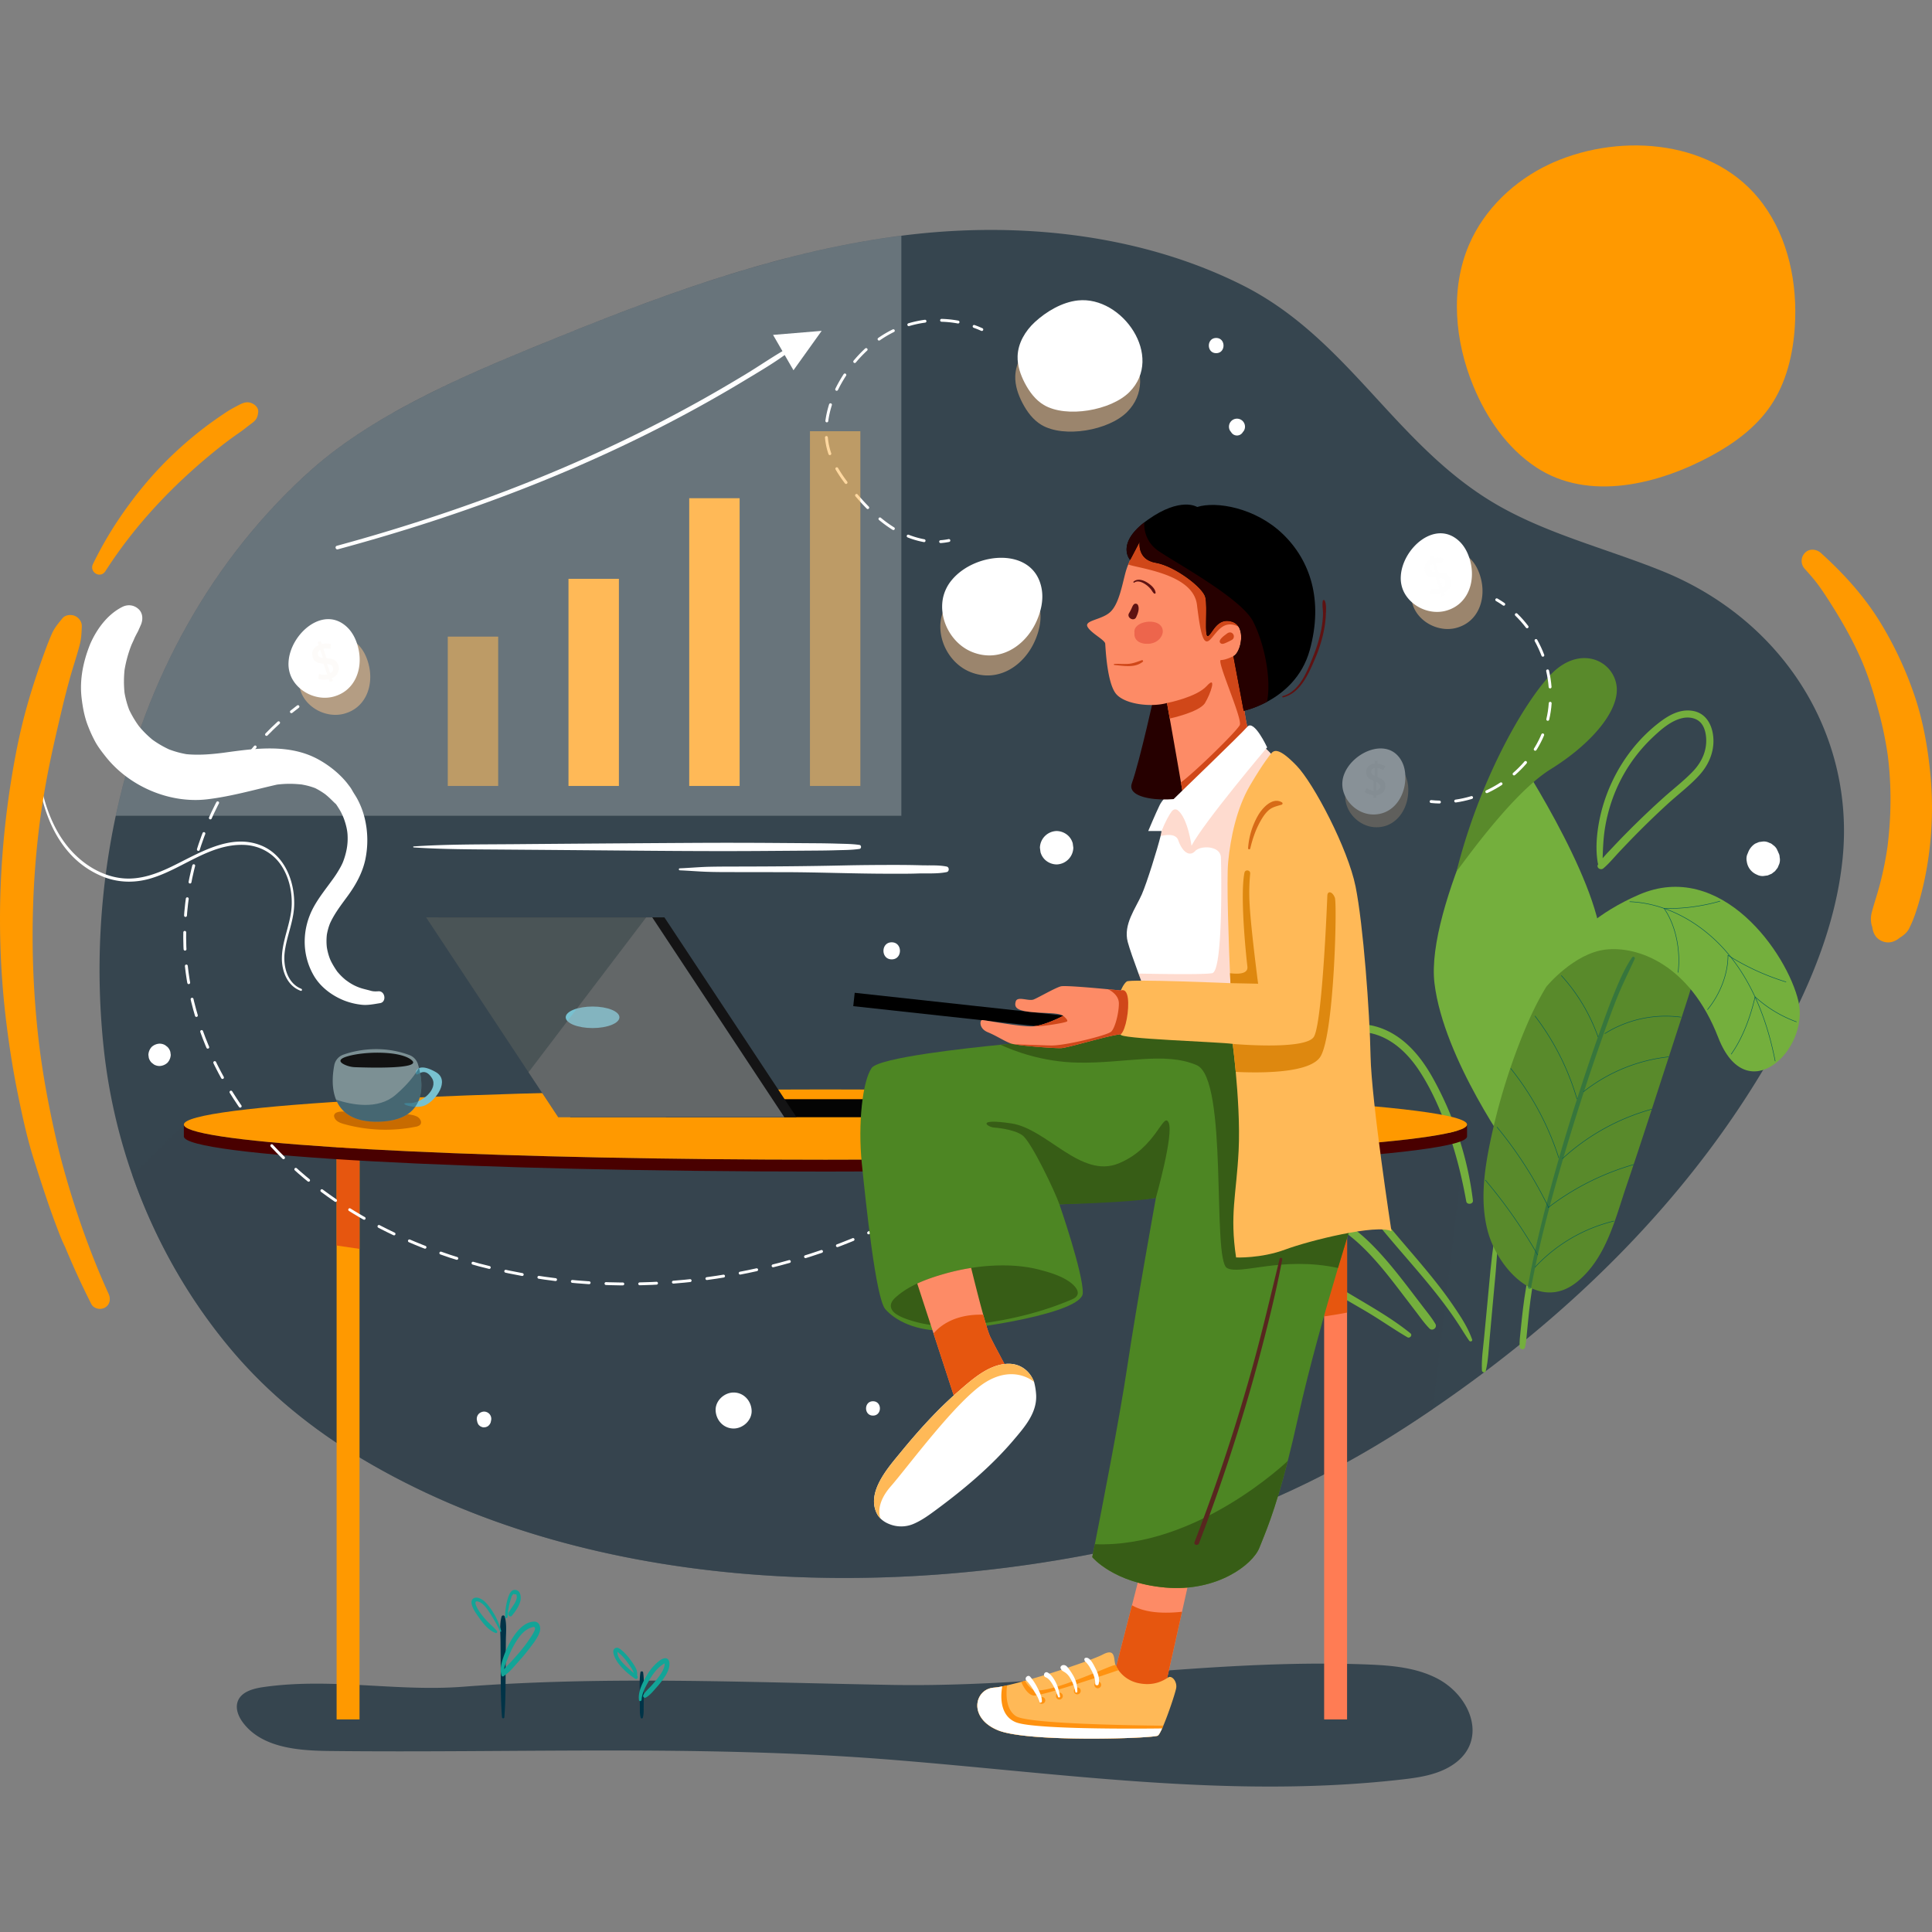 <svg id="SvgjsSvg1589" width="360" height="360" xmlns="http://www.w3.org/2000/svg" version="1.1" xmlns:xlink="http://www.w3.org/1999/xlink" xmlns:svgjs="http://svgjs.com/svgjs"><rect width="100%" height="100%" fill="#808080" stroke="none"/><defs id="SvgjsDefs1590"></defs><g id="SvgjsG1591"><svg xmlns="http://www.w3.org/2000/svg" viewBox="0 0 2825.371 2400" width="360" height="360"><path fill="#36454f" d="M385.292 2254.496c-14.98 2.137-32.492 6.76-37.628 20.993-3.75 10.393.973 22.019 7.583 30.873 27.485 36.82 80.126 41.092 126.07 41.613 269.961 3.057 540.174-8.93 810.19 11.876 252.7 19.471 503.317 58.679 756.99 29.997 24.021-2.716 48.65-6.11 69.8-17.855 60.54-33.631 35.136-103.78-17.422-130.527-30.799-15.673-66.34-18.644-100.871-19.993-231.93-9.06-462.738 33.84-695.26 29.872-209.079-3.57-418.587-13.397-627.404 2.663-97.694 7.514-193.168-13.62-292.048.488ZM2694.737 1041.873c-9.645 98.47-49.515 192.375-98.764 279.908-118.914 211.37-295.21 386.281-500.575 526.116q-18.785 12.817-37.9 25.211c-122.773 79.722-259.848 142.301-405.587 175.167-362.5 81.749-798.03 66.246-1123.246-127.944-71.242-42.538-135.92-94.666-189.835-158.519-63.798-75.542-112.763-162.818-145.235-255.623a830.176 830.176 0 0 1-41.759-184.592 1081.388 1081.388 0 0 1 17.455-341.313c40.522-189.176 133.445-367.882 282.366-502.647 95.545-86.46 233.061-143.75 354.01-192.943 164.23-66.805 334.732-130.09 512.484-152.66q12.445-1.582 24.955-2.898c160.242-16.777 330.129 3.255 473.466 75.038 151.331 75.798 220.052 226.286 359.97 313.719 77.155 48.213 169.162 70.15 254.367 104.576 176.854 71.462 281.503 238.965 263.828 419.404Z" class="svgShape colorffe3c2-0 selectable"></path><path fill="#36454f" d="m2145.426 1431.885-50.028 416.012q-18.785 12.817-37.9 25.211c-122.773 79.722-259.848 142.301-405.587 175.167-362.5 81.749-798.03 66.246-1123.246-127.944-71.242-42.538-135.92-94.666-189.835-158.519-63.798-75.542-112.763-162.818-145.235-255.623l75.276-74.304Z" opacity=".5" class="svgShape colorffc68d-1 selectable"></path><path fill="#ff9900" d="M492.27 1431.885h33.508v869.923H492.27z" class="svgShape colorff7c54-2 selectable"></path><path fill="#74af3d" d="M2241.992 1616.294c-4.774 23.109-9.354 46.301-12.748 69.662-1.408 9.69-2.55 19.418-3.602 29.152-.652 6.03-1.3 12.061-1.868 18.099-.72 7.654-1.93 15.746-1.443 23.419.276 4.336 6.69 5.638 7.862 1.064 1.829-7.136 2.1-14.83 2.895-22.146.67-6.167 1.188-12.353 1.81-18.525.985-9.787 2.083-19.56 3.376-29.312 3.078-23.207 7.521-46.22 11.372-69.303.826-4.951-6.608-7.172-7.654-2.11ZM2185.598 1598.084c-5.185 31.699-7.374 64.077-10.529 96.03-1.568 15.881-3.034 31.771-4.533 47.658-1.547 16.406-4.172 33.168-3.378 49.642.151 3.127 4.882 4.063 5.664.767 3.67-15.464 4.221-31.718 5.658-47.528 1.474-16.212 2.99-32.42 4.392-48.638 2.794-32.308 6.67-64.87 7.39-97.3.058-2.607-4.224-3.322-4.664-.631ZM2211.601 1475.112s-100.327-138.606-113.802-249.796 113.802-344.132 113.802-344.132 125.084 187.957 130.57 286.706-130.57 307.222-130.57 307.222Z" class="svgShape color035958-3 selectable"></path><path fill="#598a2b" d="M2130.221 1061.091c-.932 3.72 77.228-111.547 137.457-148.853s103.23-87.886 95.993-124.589-55.278-56.491-95.993-13.68-104.686 156.431-137.457 287.122ZM2175.535 1587.139c-10.966-41.723-5.31-85.949 3.406-128.2a915.634 915.634 0 0 1 45.772-152.954c15.22-38.315 33.295-76.017 59.466-107.872s61.191-57.688 101.384-66.864c27.75-6.336 60.564-2.906 78.905 18.86 11.52 13.67 15.403 32.495 14.323 50.34s-6.647 35.07-12.169 52.073l-33.33 102.62c-17.997 55.413-35.881 110.883-54.645 166.043-16.715 49.14-29.676 105.517-71.507 140.1-57.11 47.219-117.098-18.949-131.605-74.146Z" class="svgShape color13a497-4 selectable"></path><path fill="#74af3d" d="M2261.523 1230.076s40.04-48.59 86.343-54.077 123.108 20.847 164.802 128.375 133.861 17.555 117.403-52.667-113.014-208.471-233.708-155.805-134.84 134.174-134.84 134.174Z" class="svgShape color56cbb8-5 selectable"></path><path fill="#035958" d="M2239.113 1670.371c11.696-62.76 28.052-124.636 46.037-185.857q27.295-92.916 59.665-184.25c6.299-17.77 12.653-35.53 19.662-53.035 7.843-19.589 17.295-38.306 26.057-57.47a2.207 2.207 0 0 0-3.808-2.226c-10.063 14.623-17.335 31.22-24.176 47.543-6.977 16.65-13.209 33.597-19.295 50.589q-15.66 43.72-30.13 87.854c-20.844 63.488-39.945 127.574-56.23 192.391-8.575 34.135-16.352 68.489-22.623 103.127-.571 3.155 4.248 4.516 4.84 1.335Z" opacity=".39" class="svgShape color035958-6 selectable"></path><path fill="none" stroke="#035958" stroke-miterlimit="10" stroke-width=".724" d="M2244.59 1640.723a232.454 232.454 0 0 1 115.752-67.753M2263.76 1553.546a374.904 374.904 0 0 1 125.431-63.188M2284.83 1481.831a319.386 319.386 0 0 1 131.102-72.552M2315.585 1384.013a243.627 243.627 0 0 1 124.865-51.195M2346.792 1298.915a167.991 167.991 0 0 1 111.499-24.11M2283.22 1213.842a263.527 263.527 0 0 1 53.81 89.948M2244.69 1273a371.164 371.164 0 0 1 61.529 121.596M2209.167 1349.7a406.263 406.263 0 0 1 70.417 131.046" class="svgStroke colorStroke035958-7 selectable"></path><path fill="none" stroke="#035958" stroke-miterlimit="10" stroke-width=".724" d="M2189.095 1435.4a588.869 588.869 0 0 1 75.681 117.95M2172.118 1512.964a728.921 728.921 0 0 1 76.753 109.78M2383.139 1105.97c56.831 2.186 109.904 34.225 145.844 78.304s56.2 99.175 67.102 154.994" class="svgStroke colorStroke035958-8 selectable"></path><path fill="none" stroke="#035958" stroke-miterlimit="10" stroke-width=".724" d="M2531.635 1329.062c16.982-23.587 28.591-55.656 35.026-83.999a182.486 182.486 0 0 0 60.648 36.64M2496.989 1263.893c17.936-21.725 30.025-51.383 30.075-79.555a350.792 350.792 0 0 0 84.999 39.016M2454.01 1209.59c3.924-31.025-2.646-68.167-20.482-93.853 26.87.916 56.183-3.124 82.006-10.608" class="svgStroke colorStroke035958-9 selectable"></path><path fill="#74af3d" d="M2152.852 1746.189c-4.71-13.42-11.932-25.866-19.72-37.742-7.987-12.181-16.276-24.138-25.12-35.717-17.703-23.18-36.744-45.232-55.7-67.383-36.573-42.74-72-87.169-96.844-137.96-12.308-25.164-21.679-51.816-26.69-79.413-4.735-26.082-5.298-56.565 16.067-75.736 18.7-16.78 45.863-19.294 68.954-11.428 26.669 9.084 47.25 30.105 62.319 53.227 18.227 27.968 31.695 59.54 42.706 90.955 11.303 32.25 19.4 65.643 25.455 99.256.977 5.425 10.398 4.246 9.728-1.316-7.5-62.273-28.041-124.345-58.618-179.14-14.242-25.522-32.688-49.583-58.233-64.61-23.065-13.567-51.358-18.77-76.854-9.026-11.958 4.571-22.825 11.868-30.756 22.003-8.624 11.02-12.861 24.338-14.238 38.14-2.86 28.655 5.36 59.15 14.951 85.907 19.91 55.54 54.315 104.371 91.56 149.579 38.882 47.193 81.473 91.292 114.334 143.134 4.082 6.44 8.034 12.837 12.42 19.073 1.42 2.018 5.22.876 4.279-1.803ZM2062.695 1737.212c-27.251-22.114-58.56-39.573-88.589-57.57-27.264-16.342-55.023-35.068-68.696-64.92-6.273-13.698-9.08-29.606-5.387-44.397.898-3.599 1.491-6.013 5.62-5.926a62.817 62.817 0 0 1 12.206 1.909 115.114 115.114 0 0 1 21.843 7.27c30.01 13.47 54.297 37.003 75.615 61.52 12.952 14.896 24.899 30.596 36.874 46.275q9.139 11.965 18.275 23.93c6.44 8.432 12.557 17.23 19.985 24.825 4.391 4.49 11.869-1.265 8.683-6.7-5.105-8.71-11.594-16.514-17.713-24.527l-18.276-23.93c-11.509-15.052-23.159-30.027-35.548-44.368-22.99-26.614-49.507-52.524-82.116-66.911a129.895 129.895 0 0 0-23.033-7.88c-7.22-1.676-17.164-4.447-24.272-1.27-7.293 3.26-8.906 11.958-9.921 19.077a75.096 75.096 0 0 0 .592 24.006c6.125 34.087 31.951 59.369 59.617 77.82 17.294 11.535 35.663 21.395 53.456 32.122 18.992 11.45 37.202 24.23 56.345 35.399 3.475 2.027 7.756-3.063 4.44-5.754Z" class="svgShape color13a497-10 selectable"></path><path fill="#035958" d="M1958.723 1537.2c-15.21-26.154-39.186-47.773-67.562-58.799-5.694-2.212-12.664-3.516-17.94.429-4.47 3.342-5.795 9.319-4.662 14.59 1.48 6.88 7.042 11.638 12.806 15.127 7.659 4.636 15.818 8.587 23.798 12.635q14.14 7.172 28.545 13.804c9.197 4.233 19.262 10.054 29.197 12.164a3.17 3.17 0 0 0 2.431-5.765c-8.374-5.408-18.909-8.501-28.008-12.592q-13.155-5.915-26.101-12.282c-8.428-4.144-16.925-8.276-25.101-12.9-5.467-3.091-16.869-11.959-9.638-19.192 5.615-5.616 18.264 2.254 23.67 5.07a143.623 143.623 0 0 1 20.172 12.734 159.446 159.446 0 0 1 35.347 36.758c1.27 1.848 4.203.209 3.046-1.78Z" class="svgShape color035958-11 selectable"></path><path fill="#e6560f" d="M492.27 1431.885h33.508v181.814q-17.355-2.53-33.508-4.923Z" class="svgShape colore6560f-12 selectable"></path><path fill="#490000" d="M2145.426 1431.885v17.354c0 28.374-420.082 51.385-938.277 51.385s-938.278-23.01-938.278-51.385v-17.354c0 2.961 4.556 5.858 13.32 8.682 75.286 24.24 460.751 42.694 924.958 42.694s849.671-18.455 924.957-42.694c8.764-2.824 13.32-5.72 13.32-8.682Z" class="svgShape color490000-13 selectable"></path><path fill="none" stroke="#fff" stroke-linecap="round" stroke-miterlimit="10" stroke-width="4.202" d="M2092.865 959.498q6.074.639 12.159.752" class="svgStroke colorStrokeffffff-14 selectable"></path><path fill="none" stroke="#fff" stroke-dasharray="23.849 23.849" stroke-linecap="round" stroke-miterlimit="10" stroke-width="4.202" d="M2128.804 958.777c58.872-8.373 112.946-51.016 131.47-107.965 19.762-60.761-2.781-132.16-51.692-172.617" class="svgStroke colorStrokeffffff-15 selectable"></path><path fill="none" stroke="#fff" stroke-linecap="round" stroke-miterlimit="10" stroke-width="4.202" d="M2199.109 670.984q-4.986-3.482-10.276-6.545M1387.643 577.765a88.318 88.318 0 0 1-12.066 1.643" class="svgStroke colorStrokeffffff-16 selectable"></path><path fill="none" stroke="#fff" stroke-dasharray="24.279 24.279" stroke-linecap="round" stroke-miterlimit="10" stroke-width="4.202" d="M1351.396 578.003a127.464 127.464 0 0 1-42.012-15.896c-23.45-13.823-42.745-33.677-60.292-54.485-16.555-19.631-32.207-41.106-38.196-66.077-8.047-33.553 2.59-69.235 20.244-98.88 19.462-32.682 48.111-60.558 83.176-75.302a153.592 153.592 0 0 1 98.654-6.366" class="svgStroke colorStrokeffffff-17 selectable"></path><path fill="none" stroke="#fff" stroke-linecap="round" stroke-miterlimit="10" stroke-width="4.202" d="M1424.548 264.628q5.732 2.059 11.285 4.593M435.751 820.673q-4.867 3.67-9.612 7.49" class="svgStroke colorStrokeffffff-18 selectable"></path><path fill="none" stroke="#fff" stroke-dasharray="24.654 24.654" stroke-linecap="round" stroke-miterlimit="10" stroke-width="4.202" d="M407.43 844.217c-99.314 90.764-151.84 231.428-133.82 365.053 15.764 116.898 82.065 224.013 172.458 299.794 90.393 75.781 203.46 121.621 319.551 142.51 165.23 29.73 339.031 9.742 493.324-56.352" class="svgStroke colorStrokeffffff-19 selectable"></path><path fill="none" stroke="#fff" stroke-linecap="round" stroke-miterlimit="10" stroke-width="4.202" d="M1270.242 1590.284q5.565-2.481 11.095-5.043" class="svgStroke colorStrokeffffff-20 selectable"></path><path fill="#ff9900" d="M2145.426 1431.885c0 2.961-4.556 5.858-13.32 8.682-75.286 24.24-460.75 42.694-924.957 42.694s-849.672-18.455-924.957-42.694c-8.765-2.824-13.32-5.72-13.32-8.682 0-28.383 420.081-51.385 938.277-51.385s938.277 23.002 938.277 51.385Z" class="svgShape colore6560f-21 selectable"></path><path fill="#040404" d="M973.867 1394.783h418.886v26.359H973.867z" class="svgShape color3d9ba8-22 selectable"></path><path fill="#141415" d="M1164.817 1421.142H834.178l-193.17-292.246h330.639l193.17 292.246z" class="svgShape color78c1d0-23 selectable"></path><path fill="#4a5456" d="M1146.983 1421.141H816.342l-43.443-65.73-149.728-226.514h330.641l193.171 292.244z" class="svgShape color003347-24 selectable"></path><ellipse cx="866.574" cy="1275.019" fill="#78c1d0" rx="39.277" ry="15.75" class="svgShape color78c1d0-25 selectable"></ellipse><path fill="#9e9696" d="M1146.983 1421.14H816.342l-43.443-65.73c43.658-57.357 124.508-163.845 172.083-226.514h8.83Z" opacity=".29" class="svgShape color78c1d0-26 selectable"></path><path fill="#fff" d="M1318.151 132.033v848.251H169.291c40.522-189.176 133.445-367.882 282.366-502.647 95.545-86.46 233.061-143.75 354.01-192.943 164.23-66.805 334.732-130.09 512.484-152.66Z" opacity=".25" class="svgShape colorffffff-27 selectable"></path><path fill="#ff9900" d="M2266.093 27.333c-51.384 24.046-95.203 65.519-117.637 117.575-28.095 65.19-20.862 141.616 6.255 207.219 19.36 46.835 49.378 90.521 91.635 118.497 77.084 51.032 179.895 24.507 255.64-16.422 33.629-18.17 65.464-41.412 87.049-72.958 23.14-33.818 33.081-75.19 35.722-116.083 4.078-63.147-9.274-129.054-46.857-179.963-68.702-93.065-205.518-104.296-305.65-60.647q-3.096 1.35-6.157 2.782Z" class="svgShape colorffe3c2-28 selectable"></path><path fill="#490000" d="M504.33 1412.879c-5.369-.171-12.479-.102-15.103 3.858a5.12 5.12 0 0 0-.349 4.256c1.8 6.026 8.564 8.565 14.012 10.087a226.07 226.07 0 0 0 104.858 4.034 14.263 14.263 0 0 0 5.607-2.012c5.19-3.72 1.076-10.282-3.11-12.676a27.061 27.061 0 0 0-8.402-2.718c-30.36-5.863-63-4.335-93.8-4.712-1.048-.013-2.322-.073-3.713-.117Z" opacity=".3" class="svgShape color490000-29 selectable"></path><path fill="#7c9094" d="M554.037 1427.695c-37.68.999-55.157-13.955-62.579-32.208-7.12-17.49-5.022-37.992-2.623-50.36a20.515 20.515 0 0 1 13.343-15.517c17.453-6.096 54.508-14.83 96.31.55a20.71 20.71 0 0 1 12.68 13.305c.5 1.612 1.013 3.398 1.512 5.322 6.772 25.949 11.144 77.046-58.643 78.908Z" class="svgShape color78c1d0-30 selectable"></path><path fill="#121212" d="M519.634 1347.992a40.147 40.147 0 0 1-15.656-3.687c-6.527-3.078-11.302-7.796 4.735-12.378 27.01-7.717 79.873-7.717 94.15 6.56 12.196 12.196-61.492 10.313-83.23 9.505Z" class="svgShape color490000-31 selectable"></path><path fill="#78c1d0" d="M610.96 1358.349c1.405 0 10.895-10.192 20.735 5.623s-15.112 37.606-34.09 36.551 8.785 10.193 24.25 3.164 36.902-36.338 15.464-48.57-28.468-4.99-29.171 0 2.811 3.232 2.811 3.232Z" class="svgShape color78c1d0-32 selectable"></path><path fill="#003347" d="M554.037 1427.695c-37.68.999-55.157-13.955-62.579-32.208 22.301 7.446 61.055 15.38 87.029-6.971 18.777-16.166 28.821-29.909 34.193-39.729 6.772 25.949 11.144 77.046-58.643 78.908Z" opacity=".44" class="svgShape color003347-33 selectable"></path><path fill="#ffb957" d="M654.823 718.323h73.725v218.381h-73.725z" opacity=".56" class="svgShape colorffb957-34 selectable"></path><path fill="#ffb957" d="M831.372 633.79h73.725v302.914h-73.725zM1007.921 515.906h73.725v420.798h-73.725z" class="svgShape colorffb957-35 selectable"></path><path fill="#ffb957" d="M1184.47 417.941h73.725v518.764h-73.725z" opacity=".56" class="svgShape colorffb957-36 selectable"></path><path fill="#fff" d="m1160.387 328.783-29.863-51.724 71.085-5.889-41.222 57.613z" class="svgShape colorffffff-37 selectable"></path><path fill="#fff" d="M494.063 590.648c91.733-24.808 182.328-53.943 270.87-88.495 87.106-33.993 172.186-73.19 254.141-118.235q35.09-19.287 69.402-39.977c22.503-13.654 45.939-27.063 66.763-43.19 2.502-1.937-.689-5.715-3.294-4.268-20.815 11.56-40.495 25.398-60.888 37.725-20.073 12.134-40.279 24.038-60.725 35.535q-61.015 34.309-124.268 64.404C821.315 474.61 733.915 509.42 644.896 539.3q-75.433 25.318-152.257 46.183c-3.322.909-1.914 6.07 1.424 5.166ZM604.995 1026.611c42.518 2.829 85.23 2.791 127.85 3.114q63.426.48 126.851 1.004c84.89.706 169.81 1.662 254.702 1.058l71.915-.512c11.658-.083 23.307-.141 34.96-.508 11.929-.375 23.943-.223 35.754-2.018 2.859-.434 2.86-5.339 0-5.773-10.193-1.549-20.465-1.538-30.76-1.861q-15.987-.503-31.963-.608l-63.925-.455q-63.424-.451-126.851-.027-127.353.77-254.702 1.855c-47.932.362-96.01.052-143.831 3.234a.749.749 0 0 0 0 1.497ZM994.164 1060.078c12.648.513 25.252 1.6 37.92 2.094 12.95.506 25.957.493 38.916.51l75.839.1c50.898.068 101.77 2.26 152.674 2.26 13.97 0 27.948.187 41.91-.308 14.087-.499 29.197.765 43.021-2.087 3.982-.821 3.985-7.23 0-8.053-11.954-2.466-24.859-1.503-37.033-1.874-12.983-.397-25.928-.52-38.917-.52-25.279 0-50.566.193-75.838.755-50.903 1.134-101.761 1.526-152.675 1.593-13.966.018-27.946.032-41.91.32-14.682.302-29.261 1.702-43.907 2.295a1.458 1.458 0 0 0 0 2.915ZM553.498 1236.974c-3.862.23-7.387.359-11.092-.707-4.401-1.267-8.88-2.212-13.267-3.53a69.3 69.3 0 0 1-21.132-10.55q-1.14-.797-2.263-1.62c-.22-.161-.355-.255-.447-.316-.14-.122-.296-.257-.484-.418-1.394-1.198-2.793-2.386-4.129-3.65a86.35 86.35 0 0 1-4.823-4.96c-.62-.688-1.216-1.395-1.827-2.092a40.729 40.729 0 0 0-.63-.705 53.35 53.35 0 0 0-.368-.522 124.857 124.857 0 0 1-6.85-10.895q-1.415-2.492-2.648-5.083c.035.073-.698-1.634-1.015-2.33-.312-.856-.81-2.195-.899-2.45a85.474 85.474 0 0 1-3.294-12.475c-.083-.448-.262-1.582-.34-2.006-.055-.513-.119-1.026-.166-1.539q-.328-3.571-.35-7.163-.02-3.227.21-6.448c.075-1.083.183-2.162.296-3.24l.057-.312a85.715 85.715 0 0 1 3.65-13.873c.304-.837.63-1.664.953-2.493l.178-.381c.921-1.967 1.867-3.916 2.887-5.835 2.156-4.059 4.551-7.986 7.077-11.825 5.106-7.761 10.749-15.148 16.208-22.66 11.34-15.604 20.851-32.795 25.082-51.773a137.78 137.78 0 0 0-.846-61.71 118.517 118.517 0 0 0-10.727-27.816c-1.943-3.637-4.285-7.006-6.365-10.547-1.033-1.759-1.995-3.554-3.116-5.263-.961-1.466-2.054-2.814-3.112-4.208-.842-1.115-2.199-2.902-2.725-3.55-11.161-13.746-26.039-25.568-41.536-34.09-42.614-23.431-92.76-16.127-138.88-9.786-17.83 2.283-36.15 3.806-54.082 2.073a137.018 137.018 0 0 1-25.487-7.012 146.613 146.613 0 0 1-24.268-14.194 146.68 146.68 0 0 1-19.645-19.597 147.982 147.982 0 0 1-14.443-24.25 134.08 134.08 0 0 1-6.755-24.921 163.288 163.288 0 0 1 .078-33.366 185.629 185.629 0 0 1 9.21-34.208c.142-.38.612-1.547.982-2.474.23-.519.43-.968.526-1.17 1.346-2.857 6.605-14.377 2.242-5.039.582-1.246 1.107-2.519 1.69-3.766 1.348-2.887 2.865-5.673 4.347-8.492a14.52 14.52 0 0 0 1.224-2.418l1.126-2.662c.844-1.476 1.421-3.217 2.148-4.753 3.65-7.704 3.7-17.645-3.08-23.868-6.74-6.188-15.75-7.19-23.868-3.08-21.475 10.874-36.96 31.952-46.596 53.668-10.328 25.526-16.079 52.495-12.682 80.197 1.776 14.483 4.408 28.411 9.98 41.951a189.225 189.225 0 0 0 10.631 22.641c4.176 7.254 9.281 13.813 14.468 20.373 34.478 43.61 93.425 69.023 148.832 62.397 34.588-4.136 67.762-13.733 101.621-21.43a149.45 149.45 0 0 1 23.448-1.117c3.87.147 7.757.432 11.612.803-.075-.007.347.024.901.071l.503.095c2.25.417 4.495.832 6.724 1.358q4.953 1.17 9.773 2.83 1.274.438 2.536.908c.263.099.814.354 1.246.555.176.096.332.18.43.23q1.521.793 3.017 1.631 4.76 2.678 9.24 5.821c.572.402 1.128.815 1.688 1.228l.21.176c1.578 1.33 3.158 2.651 4.684 4.044 2.528 2.308 4.936 4.74 7.381 7.133a37.22 37.22 0 0 0 2.827 2.58 59.092 59.092 0 0 1 3.287 4.912 81.124 81.124 0 0 1 9.207 18.715c2.754 8.131 4.462 15.9 4.654 22.794a84.793 84.793 0 0 1-2.08 23.104 105.713 105.713 0 0 1-3.176 11.204q-.506 1.472-1.055 2.927c-.062.165-.46 1.165-.69 1.756-.258.572-.702 1.58-.777 1.741q-.82 1.758-1.705 3.485a162.174 162.174 0 0 1-12.907 20.366c-9.227 12.825-19.285 25.292-26.959 39.146-17.332 31.291-18.303 69.31-.193 100.604 9.733 16.82 26.274 29.223 44.04 36.433a99.254 99.254 0 0 0 25.838 6.363c8.893 1.052 18.364-.905 27.175-2.342 9.788-1.597 7.536-17.921-2.345-17.333Z" class="svgShape colorffffff-38 selectable"></path><path fill="#fff" d="M130.869 731.502c.402-.96.82-1.92 1.245-2.878q.824-2.035 1.682-4.06l-2.927 6.938ZM52.732 905.847c5.448 45.806 17.229 93.609 48.716 128.884a130.787 130.787 0 0 0 52.007 35.722c20.97 7.665 43.243 8.066 64.697 2.12 47.16-13.069 87.186-51.33 138.307-49.69 22.17.711 42.226 11.247 54.624 29.716 11.073 16.496 15.85 36.749 15.56 56.461-.398 26.996-13.85 51.71-14.418 78.618-.412 19.525 7.88 41.532 27.53 48.6 1.883.677 2.616-2.244.816-2.963-20.364-8.131-26.529-32.659-24.347-52.482 2.557-23.232 12.93-44.814 13.928-68.336 1.51-35.516-13.7-75.12-48.818-88.979-45.526-17.966-91.633 12.533-131.192 31.498-21.45 10.283-44.513 18.65-68.677 16.903-22.4-1.619-43.717-11.432-61.125-25.348-42.627-34.075-58.877-88.611-65.481-140.724-.17-1.336-2.29-1.363-2.127 0Z" class="svgShape colorffffff-39 selectable"></path><path fill="#74af3d" d="M2343.52 1048.418c.57-17.075.908-33.99 3.73-50.89a241.395 241.395 0 0 1 12.963-47.517 230.64 230.64 0 0 1 55.923-83.65c12.354-11.72 27.066-25 44.113-28.861 7.534-1.707 16.186-1.006 22.786 3.267 7.915 5.125 10.983 14.893 11.88 23.832 1.94 19.354-5.877 36.836-19.045 50.655-13.195 13.847-28.688 25.62-42.904 38.392q-25.408 22.828-49.557 47.008c-7.933 7.945-15.784 15.977-23.453 24.177-7.93 8.478-16.455 16.773-22.871 26.472-3.247 4.908 3.67 9.283 7.671 5.92 8.553-7.187 15.698-16.1 23.368-24.224 7.708-8.166 15.455-16.294 23.33-24.3q22.967-23.344 47.122-45.477c15.352-14.065 32.497-26.84 46.517-42.262 13.454-14.8 21.743-33.514 20.572-53.794-1.078-18.674-10.104-36.818-30.06-40.237-19.388-3.322-36.408 6.967-51.056 18.493-28.596 22.502-51.55 52.152-66.973 85.06a244.293 244.293 0 0 0-18.988 58.293c-3.725 19.745-5.403 40.681-1.955 60.575.697 4.024 6.76 2.867 6.886-.932Z" class="svgShape color035958-40 selectable"></path><path fill="#ffc68d" d="M1573.058 255.86c-23.087 2.409-46.244 16.152-63.071 31.655-14.053 12.947-24.606 30.694-25.241 49.79-.456 13.706 4.16 27.144 10.491 39.308 6.625 12.728 15.52 24.75 27.845 32.099 32.92 19.626 98.437 8.05 125.222-18.907 51.321-51.651-10.28-140.722-75.246-133.945Z" opacity=".5" class="svgShape colorffc68d-41 selectable"></path><path fill="#fff" d="M1576.46 226.66c-23.086 2.409-46.244 16.152-63.071 31.655-14.052 12.947-24.606 30.694-25.24 49.79-.457 13.706 4.16 27.144 10.49 39.308 6.625 12.728 15.52 24.75 27.846 32.099 32.919 19.626 98.436 8.05 125.222-18.907 51.32-51.651-10.281-140.722-75.247-133.945Z" class="svgShape colorffffff-42 selectable"></path><path fill="#ffffff" d="M1609.492 294.938a58.519 58.519 0 0 0-7.473-6.918 30.383 30.383 0 0 0-8.372-4.723q-5.745-2.051-9.945-.675a8.89 8.89 0 0 0-5.796 5.835 8.282 8.282 0 0 0 .3 6.394 21.597 21.597 0 0 0 4.41 6.243q2.99 3.049 6.456 6.077a62.179 62.179 0 0 1 5.825 5.496 31.974 31.974 0 0 1 4.7 6.468 18.627 18.627 0 0 1 2.186 7.964 25.2 25.2 0 0 1-1.677 9.884 22.06 22.06 0 0 1-6.988 10.02 23.198 23.198 0 0 1-11.714 4.8 31.744 31.744 0 0 1-15-1.938 45.044 45.044 0 0 1-9.122-4.455 52.505 52.505 0 0 1-7.742-6 42.59 42.59 0 0 1-6.097-7.084l8.938-7.59a37.814 37.814 0 0 0 4.593 5.592 42.58 42.58 0 0 0 5.832 4.958 26.452 26.452 0 0 0 6.299 3.325 21.874 21.874 0 0 0 6.934 1.218 12.944 12.944 0 0 0 6.742-1.604 10.286 10.286 0 0 0 4.478-5.828 8.89 8.89 0 0 0 .072-6.261 19.35 19.35 0 0 0-3.495-5.8 49.091 49.091 0 0 0-5.521-5.504q-3.008-2.63-6.23-5.699a36.554 36.554 0 0 1-5.566-6.718 18.72 18.72 0 0 1-1.734-17.448 22.208 22.208 0 0 1 6.833-10.075 21.394 21.394 0 0 1 10.904-4.553 29.927 29.927 0 0 1 13.225 1.368 46.438 46.438 0 0 1 13.269 6.954 52.397 52.397 0 0 1 8.631 8.53Zm-49.288 59.897 16.534-46.316 4.452-3.08 14.753-41.323 7.218 2.577-15.51 43.446-4.87 4.25-15.358 43.023Z" class="svgShape colorffb957-43 selectable"></path><path fill="#ffc68d" d="M1389.583 664.454a60.218 60.218 0 0 0-13.292 27.227c-6.093 31.66 12.79 66.325 42.695 78.376 39.84 16.055 77.243-8.201 93.723-43.936 6.936-15.039 10.891-31.948 8.013-48.257-10.986-62.234-96.672-54.689-131.139-13.41Z" opacity=".5" class="svgShape colorffc68d-44 selectable"></path><path fill="#fff" d="M1392.225 635.175a60.218 60.218 0 0 0-13.292 27.227c-6.094 31.66 12.79 66.325 42.694 78.376 39.841 16.055 77.243-8.201 93.724-43.936 6.935-15.038 10.891-31.948 8.012-48.256-10.985-62.235-96.671-54.69-131.138-13.411Z" class="svgShape colorffffff-45 selectable"></path><path fill="#ffffff" d="M1478.05 654.62a49.85 49.85 0 0 0-6.516-5.725 25.882 25.882 0 0 0-7.235-3.837q-4.937-1.62-8.484-.355a7.573 7.573 0 0 0-4.807 5.098 7.055 7.055 0 0 0 .398 5.439 18.396 18.396 0 0 0 3.893 5.218q2.614 2.53 5.633 5.032a52.96 52.96 0 0 1 5.083 4.552 27.245 27.245 0 0 1 4.145 5.404 15.868 15.868 0 0 1 2.038 6.733 21.468 21.468 0 0 1-1.209 8.455 18.793 18.793 0 0 1-5.729 8.688 19.762 19.762 0 0 1-9.869 4.347 27.044 27.044 0 0 1-12.817-1.319 38.373 38.373 0 0 1-7.867-3.591 44.734 44.734 0 0 1-6.725-4.938 36.277 36.277 0 0 1-5.35-5.898l7.444-6.661a32.217 32.217 0 0 0 4.035 4.66 36.271 36.271 0 0 0 5.077 4.093 22.533 22.533 0 0 0 5.437 2.692 18.638 18.638 0 0 0 5.932.884 11.028 11.028 0 0 0 5.706-1.515 8.763 8.763 0 0 0 3.685-5.063 7.574 7.574 0 0 0-.078-5.334 16.485 16.485 0 0 0-3.105-4.861 41.802 41.802 0 0 0-4.824-4.565q-2.62-2.174-5.432-4.715a31.148 31.148 0 0 1-4.888-5.598 15.947 15.947 0 0 1-1.864-14.82 18.918 18.918 0 0 1 5.596-8.732 18.225 18.225 0 0 1 9.185-4.119 25.495 25.495 0 0 1 11.293.873 39.562 39.562 0 0 1 11.453 5.628 44.632 44.632 0 0 1 7.54 7.072Zm-40.645 52.1 13.054-39.809 3.723-2.72 11.647-35.519 6.205 2.035-12.246 37.342-4.053 3.728-12.126 36.978Z" class="svgShape colorffb957-46 selectable"></path><g opacity=".41"><path fill="#ffc68d" d="M1970.274 937.57a39.233 39.233 0 0 0-2.701 19.553c2.655 20.837 21.383 38.465 42.342 39.854 27.924 1.851 46.154-20.758 49.103-46.226 1.24-10.718.257-21.99-4.836-31.501-19.435-36.298-70.95-14.232-83.908 18.32Z" opacity=".5" class="svgShape colorffc68d-48 selectable"></path><path fill="#fff" d="M1965.966 918.908a39.231 39.231 0 0 0-2.702 19.553c2.655 20.837 21.383 38.465 42.343 39.854 27.923 1.851 46.154-20.758 49.102-46.226 1.241-10.718.257-21.99-4.836-31.501-19.435-36.298-70.95-14.232-83.907 18.32Z" class="svgShape colorffffff-49 selectable"></path><path fill="#f5f5f5" d="M2023.046 913.522a32.48 32.48 0 0 0-5.197-2.221 16.861 16.861 0 0 0-5.257-.907 8.48 8.48 0 0 0-5.324 1.503 4.934 4.934 0 0 0-1.941 4.132 4.596 4.596 0 0 0 1.35 3.286 11.987 11.987 0 0 0 3.47 2.44q2.131 1.036 4.508 1.972a34.524 34.524 0 0 1 4.07 1.786 17.75 17.75 0 0 1 3.664 2.504 10.337 10.337 0 0 1 2.629 3.755 13.987 13.987 0 0 1 .968 5.479 12.244 12.244 0 0 1-1.783 6.542 12.874 12.874 0 0 1-5.228 4.694 17.618 17.618 0 0 1-8.202 1.786 25.002 25.002 0 0 1-5.6-.627 29.149 29.149 0 0 1-5.165-1.691 23.64 23.64 0 0 1-4.509-2.565l3.255-5.635a20.986 20.986 0 0 0 3.445 2.066 23.632 23.632 0 0 0 3.973 1.503 14.683 14.683 0 0 0 3.913.563 12.14 12.14 0 0 0 3.852-.657 7.184 7.184 0 0 0 3.225-2.097 5.708 5.708 0 0 0 1.253-3.882 4.934 4.934 0 0 0-1.131-3.286 10.74 10.74 0 0 0-2.91-2.38 27.244 27.244 0 0 0-3.912-1.846q-2.063-.814-4.32-1.817a20.292 20.292 0 0 1-4.163-2.473 10.39 10.39 0 0 1-4.162-8.796 12.325 12.325 0 0 1 1.692-6.542 11.874 11.874 0 0 1 4.85-4.414 16.61 16.61 0 0 1 7.168-1.753 25.775 25.775 0 0 1 8.233 1.16 29.078 29.078 0 0 1 6.103 2.847Zm-14.586 40.506v-27.295l1.752-2.44V899.94h4.255v25.603l-1.753 3.131v25.354Z" class="svgShape colorffb957-50 selectable"></path></g><path fill="#ffc68d" d="M2064.002 655.044a45.51 45.51 0 0 0 4.31 22.49c10.673 21.904 37.81 34.3 61.355 28.026 31.37-8.36 42.983-39.986 36.743-69.066-2.626-12.237-7.902-24.255-17.038-32.81-34.864-32.646-83.25 10.773-85.37 51.36Z" opacity=".5" class="svgShape colorffc68d-51 selectable"></path><path fill="#fff" d="M2048.548 630.036a45.51 45.51 0 0 0 4.31 22.49c10.672 21.905 37.81 34.3 61.355 28.026 31.369-8.36 42.983-39.986 36.743-69.065-2.626-12.238-7.903-24.255-17.039-32.81-34.863-32.647-83.249 10.772-85.37 51.36Z" class="svgShape colorffffff-52 selectable"></path><path fill="#fdfdfd" d="M2109.684 610.633a36.543 36.543 0 0 0-6.34-.49 18.974 18.974 0 0 0-5.931.93 9.541 9.541 0 0 0-5.132 3.525 5.552 5.552 0 0 0-.577 5.104 5.172 5.172 0 0 0 2.626 3.015 13.486 13.486 0 0 0 4.578 1.348q2.647.334 5.518.474a38.841 38.841 0 0 1 4.983.433 19.97 19.97 0 0 1 4.808 1.346 11.633 11.633 0 0 1 4.157 3.053 15.739 15.739 0 0 1 3.01 5.49 13.778 13.778 0 0 1 .462 7.616 14.488 14.488 0 0 1-3.876 6.89 19.827 19.827 0 0 1-8.097 4.865 28.129 28.129 0 0 1-6.194 1.354 32.795 32.795 0 0 1-6.116.062 26.596 26.596 0 0 1-5.732-1.106l1.435-7.18a23.618 23.618 0 0 0 4.417.958 26.585 26.585 0 0 0 4.778.167 16.52 16.52 0 0 0 4.373-.813 13.66 13.66 0 0 0 3.868-2.09 8.084 8.084 0 0 0 2.68-3.4 6.424 6.424 0 0 0-.066-4.59 5.552 5.552 0 0 0-2.392-3.093 12.084 12.084 0 0 0-3.96-1.486 30.655 30.655 0 0 0-4.836-.555q-2.493-.123-5.26-.376a22.833 22.833 0 0 1-5.33-1.134 11.691 11.691 0 0 1-7.612-7.871 13.87 13.87 0 0 1-.56-7.583 13.36 13.36 0 0 1 3.576-6.456 18.69 18.69 0 0 1 7.007-4.456 29.001 29.001 0 0 1 9.193-1.737 32.725 32.725 0 0 1 7.533.832Zm-.92 48.436-9.856-29.09.987-3.234-8.793-25.954 4.534-1.536 9.244 27.287-.737 3.97 9.154 27.021Z" opacity=".58" class="svgShape colorffb957-53 selectable"></path><path fill="#ffc68d" d="M437.436 780.581a45.51 45.51 0 0 0 4.31 22.49c10.673 21.905 37.81 34.3 61.355 28.026 31.37-8.36 42.984-39.986 36.743-69.065-2.626-12.238-7.902-24.255-17.038-32.81-34.864-32.646-83.25 10.772-85.37 51.359Z" opacity=".5" class="svgShape colorffc68d-54 selectable"></path><path fill="#fff" d="M421.982 755.573a45.51 45.51 0 0 0 4.31 22.49c10.672 21.905 37.81 34.301 61.355 28.027 31.369-8.36 42.983-39.987 36.743-69.066-2.626-12.238-7.903-24.255-17.039-32.81-34.863-32.646-83.249 10.772-85.37 51.36Z" class="svgShape colorffffff-55 selectable"></path><path fill="#fbf8f4" d="M483.118 736.17a36.552 36.552 0 0 0-6.34-.49 18.972 18.972 0 0 0-5.931.931 9.54 9.54 0 0 0-5.132 3.524 5.552 5.552 0 0 0-.577 5.105 5.172 5.172 0 0 0 2.626 3.014 13.488 13.488 0 0 0 4.578 1.349q2.647.333 5.518.473a38.844 38.844 0 0 1 4.983.433 19.972 19.972 0 0 1 4.808 1.347 11.633 11.633 0 0 1 4.157 3.052 15.738 15.738 0 0 1 3.01 5.49 13.778 13.778 0 0 1 .462 7.616 14.488 14.488 0 0 1-3.876 6.89 19.826 19.826 0 0 1-8.097 4.865 28.131 28.131 0 0 1-6.194 1.354 32.796 32.796 0 0 1-6.116.063 26.597 26.597 0 0 1-5.732-1.106l1.435-7.181a23.624 23.624 0 0 0 4.417.958 26.603 26.603 0 0 0 4.778.167 16.524 16.524 0 0 0 4.373-.813 13.66 13.66 0 0 0 3.868-2.09 8.085 8.085 0 0 0 2.68-3.4 6.424 6.424 0 0 0-.066-4.59 5.552 5.552 0 0 0-2.392-3.093 12.084 12.084 0 0 0-3.96-1.486 30.654 30.654 0 0 0-4.837-.555q-2.492-.123-5.26-.376a22.828 22.828 0 0 1-5.329-1.133 11.69 11.69 0 0 1-7.612-7.872 13.87 13.87 0 0 1-.559-7.582 13.36 13.36 0 0 1 3.575-6.456 18.692 18.692 0 0 1 7.007-4.456 29.005 29.005 0 0 1 9.193-1.738 32.72 32.72 0 0 1 7.533.832Zm-.92 48.436-9.856-29.09.987-3.233-8.793-25.955 4.534-1.536 9.244 27.288-.737 3.97 9.154 27.02Z" opacity=".58" class="svgShape colorffb957-56 selectable"></path><path fill="#fd8b66" d="m1746.787 2063.219-18.17 81.106-31.235 139.386-76.816-13.412 34.828-135.444 15.485-60.241 75.908-11.395z" class="svgShape colorfd8b66-57 selectable"></path><path fill="#ff7c54" d="M1936.449 1431.885h33.508v869.923h-33.508z" class="svgShape colorff7c54-58 selectable"></path><path fill="#e6560f" d="M1969.957 1431.885v274.976q-15.952 3.067-33.508 5.583v-280.56Z" class="svgShape colore6560f-59 selectable"></path><path fill="#4d8623" d="M1982.938 1556.336s-11.276 35.04-26.256 85.233c-18.363 61.533-42.291 145.84-57.84 216.302-5.555 25.184-10.762 46.976-15.612 65.907-19.811 77.275-33.728 107.134-41.447 126.908-9.617 24.625-61.873 64.871-137.552 58.261-75.689-6.6-106.923-44.445-106.923-44.445s1.412-6.995 3.786-18.95c9.81-49.505 36.14-184.041 47.269-258.556 13.816-92.502 42.052-248.078 42.052-248.078-22.223 4.208-141.137 9.608-141.137 9.608s34.819 100.313 34.214 129.75c-.596 29.428-158.574 52.852-201.222 54.658-42.648 1.797-73.882-15.017-87.698-31.234s-28.227-153.77-34.232-212.636c-6.014-58.866 1.2-121.335 14.411-139.954 10.846-15.283 141.816-29.355 188.452-33.92 10.194-.99 16.355-1.532 16.355-1.532s115.953-30.024 148.388-37.789c32.436-7.774 253.478-3.044 277.507 4.694 24.028 7.747 77.485 275.773 77.485 275.773Z" class="svgShape color7f3e2c-60 selectable"></path><path fill="#375d16" d="M1453.15 1436.205s28.832 1.802 42.047 11.413 48.338 83.817 54.085 100.911c0 0 106.893-2.403 141.13-9.61 0 0 26.43-93.104 18.621-109.922s-18.02 37.241-73.28 59.766-104.517-50.756-156.774-58.565-35.542 4.945-25.829 6.007Z" class="svgShape color58261f-61 selectable"></path><path fill="#375d16" d="M1982.938 1556.336s-11.276 35.04-26.256 85.233c-82.711-17.593-143.154 10.964-162.351.064-22.232-12.615 2.402-276.91-44.454-296.731-46.847-19.82-103.916-2.402-173.288-3.603-53.503-.926-95.748-17.923-113.386-26.11 10.194-.99 16.355-1.53 16.355-1.53s115.953-30.025 148.388-37.79c32.436-7.774 253.478-3.044 277.507 4.694 24.028 7.747 77.485 275.773 77.485 275.773ZM1883.23 1923.778c-19.811 77.275-33.728 107.134-41.447 126.909-9.617 24.624-61.873 64.87-137.552 58.26-75.689-6.6-106.923-44.445-106.923-44.445s1.412-6.995 3.786-18.95c149.204 5.978 282.127-121.774 282.127-121.774Z" class="svgShape color58261f-62 selectable"></path><path fill="#000000" d="M1395.407 1108.72h19.652v314.598h-19.652z" transform="rotate(-83.772 1405.233 1266.018)" class="svgShape color003347-63 selectable"></path><path fill="#fff" d="m1876.052 1213.501-.01.01c-.531 6.06-1.081 11.89-1.622 17.445-2.017 20.545-11.726 34.224-25.725 43.052-15.447 9.727-36.13 13.55-57.481 14.127h-.01c-49.358 1.348-102.283-14.595-102.283-14.595s-3.567-9.02-8.6-22.039c-4.455-11.514-10.048-26.155-15.328-40.438-6.848-18.538-13.174-36.451-15.769-46.15-6.857-25.624 11.552-49.075 20.573-69.648 7.426-16.932 22.919-66.86 27.439-85.305.972-3.97 1.439-6.482 1.21-6.894 0 0 6.225-18.437 10.827-30.217 1.824-4.666 3.392-8.288 4.226-9.314 2.631-3.246 102.587-69.877 127.78-82.161 2.75-1.339 4.611-2.036 5.354-1.926 7.581 1.082 40.777 43.675 43.665 60.636 2.723 15.979-5.445 175.066-14.246 273.417Z" class="svgShape colorffffff-64 selectable"></path><path fill="#fff" d="M1730.787 923.48s-28.871 28.871-35.006 41.503-16.601 37.616-16.601 37.616h31.577s38.74-57.366 36.992-66.433-16.962-12.686-16.962-12.686Z" class="svgShape colorffffff-65 selectable"></path><path fill="#fd8b66" d="m1876.052 1213.501-.01.01a247.185 247.185 0 0 0-14.173 35.112c-3.29 10.845-7.774 19.16-13.174 25.385-14.301 16.511-35.085 18.39-57.481 14.127h-.01c-33.947-6.472-71.6-27.063-96.022-32.224a92.576 92.576 0 0 1-14.86-4.41c-4.456-11.515-10.049-26.155-15.329-40.439 35.717.725 96.627 1.596 107.794-.605 15.988-3.162 13.247-151.688 12.697-169.061-.55-17.382-29.474-18.17-37.68-9.48-8.204 8.682-18.655 1.577-24.734-15.805-3.2-9.15-15.19-8.663-25.834-6.151.972-3.97 1.439-6.482 1.21-6.894 0 0 6.225-18.437 10.827-30.217 5.17-5.647 10.066-9.59 13.797-9.81 13.862-.815 13.981 19.106 28.2 27 10.974 6.096 65.613-72.453 90.009-108.665 2.75-1.339 4.611-2.036 5.354-1.926 7.581 1.082 40.777 43.675 43.665 60.636 2.723 15.979-5.445 175.066-14.246 273.417Z" opacity=".31" class="svgShape colorfd8b66-66 selectable"></path><path fill="#260000" d="M1691.056 790.467s-24.407 111.13-35.831 142.287 90.877 28.562 101.263 9.867-7.79-158.905-22.33-161.501-43.102 9.347-43.102 9.347Z" class="svgShape color260000-67 selectable"></path><path fill="#fd8b66" d="M1833.468 657.737c-2.604 4.08-4.419 8.535-3.237 14.329q.482 2.352.816 4.813c3.008 21.865-2.31 50.037-10.332 92.951-.119.642-.238 1.293-.357 1.944-8.829 47.25 9.873 100.744 9.873 100.744s-96.59 107.491-97.113 97.626c-.156-2.997-2.668-18.49-6.087-38.605-7.83-45.994-20.398-116.145-20.398-116.145-21.81 6.234-59.719 2.594-73.736-12.469-14.027-15.053-16.099-68.546-16.621-74.258-.514-5.711-21.288-15.576-25.963-24.927-4.676-9.342 20.774-9.864 33.233-21.287 12.468-11.423 17.134-37.909 22.332-57.637a107.098 107.098 0 0 1 4.09-12.111 252.586 252.586 0 0 1 16.684-33.077c9.406-17.098 32.197-16.09 75.817-23.36 43.62-7.279 30.639 10.901 77.89 50.89 3.675 3.108 6.81 5.996 9.47 8.673 22.863 23.03 10.515 31.152 3.639 41.906Z" class="svgShape colorfd8b66-68 selectable"></path><path fill="#d04719" d="M1706.635 815.393s43.102-8.309 58.161-24.926 5.713 11.425-2.596 24.926-51.519 22.684-51.519 22.684Z" class="svgShape colord04719-69 selectable"></path><path fill="#d04719" d="M1830.231 872.518s-96.59 107.491-97.113 97.626c-.156-2.997-2.668-18.49-6.087-38.605 22.488-16.868 82.408-75.734 86.057-83.948 4.153-9.352-34.792-95.033-27.604-95.033 7.178 0 18.262-5.711 18.262-5.711s7.261 9.039 16.97 22.983c-.12.642-.239 1.293-.358 1.944-8.829 47.25 9.873 100.744 9.873 100.744ZM1833.468 657.737a131.17 131.17 0 0 1-2.42 19.142c-3.906 18.83-11.598 30.895-19.84 26.834-23.093-11.396-32.242 10.25-41.923 19.371-9.69 9.122-13.706-9.7-18.84-51.33-5.125-41.64-71.856-51.33-96.105-57.61a34.416 34.416 0 0 1-4.373-1.44 252.586 252.586 0 0 1 16.685-33.076c9.406-17.098 32.197-16.09 75.817-23.36 43.62-7.279 30.639 10.901 77.89 50.89 3.675 3.108 6.81 5.996 9.47 8.673a145.92 145.92 0 0 1 3.639 41.906Z" class="svgShape colord04719-70 selectable"></path><path fill="#000000" d="M1915.39 738.018c-11.166 40.384-39.402 63.24-62.487 75.606-18.766 10.057-34.122 13.193-34.122 13.193l-15.035-79.97c10.9-4.676 19.729-43.62-2.081-50.377-21.81-6.747-28.557 17.144-34.791 20.774-6.235 3.64-.523-42.061-4.153-56.601-3.64-14.54-45.179-45.701-72.7-50.367-27.522-4.676-23.369-30.648-23.369-30.648l-13.935 26.586s-20.774-22.717 20.774-54.988q2.407-1.87 5.098-3.786c48.295-34.278 72.186-18.702 72.186-18.702 28.044-8.829 85.168 1.045 125.148 39.467 39.99 38.431 59.719 96.59 39.467 169.813Z" class="svgShape color5e1212-71 selectable"></path><path fill="#fff" d="M1698.444 1003.07s3.518-32.926 13.903-43.312 101.99-98.195 111.753-109.596 28.977 30.143 28.977 30.143-91.916 108.534-110.61 143.846c0 0-5.27-40.148-20.077-51.96 0 0-4.703-3.774-8.892 1.698-3.8 4.963-9.563 15.575-15.054 29.181Z" class="svgShape colorffffff-72 selectable"></path><path fill="#fd8b66" d="M1639.113 1299.87c-17.227 1.284-76.652 19.619-86.929 20.187-9.369.523-54.346-2.952-69.216-5.647h-.027a33.518 33.518 0 0 1-3.383-.752c-9.25-2.74-21.59-11.304-34.948-16.786-13.366-5.482-11.652-17.473-8.571-17.813 3.09-.339 56.537 10.277 74.35 9.159.669-.046 1.357-.101 2.053-.183h.01c17.4-1.953 41.538-14.65 42.446-15.136a.071.071 0 0 1 .028-.01c-7.912-4.84-23.635-3.419-45.903-5.482-22.278-2.053-26.046-6.848-23.644-15.41 2.393-8.573 18.84 0 26.376-3.09 7.545-3.08 31.527-17.125 39.751-19.188 5.629-1.412 44.693 1.98 68.721 4.254a2721.514 2721.514 0 0 1 18.895 1.851c13.962-13.43 24.074 8.288 25.44 23.708 1.375 15.411-8.223 39.055-25.45 40.338Z" class="svgShape colorfd8b66-73 selectable"></path><path fill="#d04719" d="M1639.113 1299.87c-17.227 1.284-76.652 19.619-86.929 20.187-9.369.523-54.346-2.952-69.216-5.647 1.073.046 32.976 1.32 53.686 1.824 21.067.523 82.592-14.952 88.267-20.104 5.675-5.162 11.34-27.082 11.34-41.264s-16.034-20.893-16.034-20.893a2721.514 2721.514 0 0 1 18.895 1.851c13.962-13.43 24.074 8.288 25.44 23.708 1.375 15.411-8.223 39.055-25.45 40.338Z" class="svgShape colord04719-74 selectable"></path><path fill="#ffb957" d="M2034.882 1587.81c-21.489-10.736-119.803 13.631-155.337 26.851-35.525 13.22-71.884 11.57-71.884 11.57-9.498-63.211.412-91.301 3.722-156.163 1.888-37.092-1.22-82.83-4.227-115.192-2.255-24.23-4.446-40.961-4.446-40.961-17.767-2.897-171.033-7.435-163.597-14.045 7.434-6.61 12.394-36.359 10.322-52.467-2.017-15.75-9.956-11.762-10.313-11.578.146-.386 3.804-9.572 8.608-13.211 4.896-3.722 151.67 2.475 151.67 2.475s-.256-5.482-.641-14.549c-1.568-37.13-5.317-134.454-2.659-162.68 3.3-35.113 12.386-78.486 31.803-111.691s30.73-46.6 30.73-46.6c4.703-6.123 12.239-8.608 37.441 17.42 25.193 26.026 75.184 121.453 86.341 176.844 11.148 55.382 20.655 182.566 21.893 247.84 1.238 65.274 30.574 256.136 30.574 256.136Z" class="svgShape colorffb957-75 selectable"></path><path fill="#de880f" d="m1839.885 1225.914-40.484-.825s-.257-5.482-.642-14.549c13.119 1.65 26.742.89 25.431-9.819-1.925-15.676-10.964-103.448-4.318-137.075 1.045-5.299 8.939-4.098 8.398 1.274a291.766 291.766 0 0 0-.78 45.325c2.072 37.175 12.395 115.67 12.395 115.67ZM1931.434 1331.829c-14.036 24.642-84.508 24.945-124.278 23.047-2.255-24.23-4.446-40.961-4.446-40.961s105.86 9.562 118.612-10.222c12.752-19.793 19.784-206.668 19.784-206.668.302-7.425 7.48-6.16 11.001 3.08 3.511 9.233-.88 196.987-20.673 231.724Z" class="svgShape colorca5303-76 selectable"></path><path fill="#d04719" d="M1560.756 1280.774c-1.036 2.393-43.152 8.69-48.305 7.26 17.4-1.952 41.54-14.65 42.447-15.135a.071.071 0 0 1 .028-.01s6.857 5.483 5.83 7.885Z" class="svgShape colord04719-77 selectable"></path><path fill="#375d16" d="M1574.26 1683.09c-2.026 2.474-5.07 3.831-8.013 5.078-39.925 16.905-82.133 27.576-124.992 33.746-1.43.211-2.851.413-4.281.605-21.7 2.962-43.703 4.942-65.604 3.337a183.463 183.463 0 0 1-10.268-1.026 156.748 156.748 0 0 1-22.305-4.483c-9.773-2.741-22.048-6.418-30.144-12.734-.394-.303-.779-.633-1.155-.972-2.805-2.604-4.84-6.17-4.749-9.965.129-5.052 3.823-9.25 7.591-12.606 9.067-8.077 19.73-14.485 31.033-19.729 13.027-6.041 26.907-10.552 40.182-14.31a328 328 0 0 1 38.66-8.5 302.53 302.53 0 0 1 42.062-3.648c19.453-.302 39.081 1.394 57.958 6.308 14.522 3.786 29.813 8.315 42.465 16.685 5.977 3.96 18.124 14.191 11.56 22.213Z" class="svgShape color490000-78 selectable"></path><path fill="#fd8b66" d="m1477.064 1796.906-78.255 43.556-33.61-103.063-4.097-12.57-19.729-60.488c13.027-6.041 26.907-10.552 40.182-14.31a328 328 0 0 1 38.66-8.5c3.924 16.035 11.185 45.207 17.62 68.392a977.686 977.686 0 0 0 3.42 11.992c2.778 9.424 5.217 16.804 6.894 20.26 7.637 15.686 28.915 54.731 28.915 54.731Z" class="svgShape colorfd8b66-79 selectable"></path><path fill="#e6560f" d="m1477.064 1796.906-78.255 43.556-33.61-103.063c9.196-10.882 30.658-28.558 72.637-27.476a977.686 977.686 0 0 0 3.42 11.992c2.777 9.424 5.216 16.804 6.893 20.26 7.637 15.686 28.915 54.731 28.915 54.731Z" class="svgShape colore6560f-80 selectable"></path><path fill="#fff" d="M1515.295 1827.879c1.068 26.186-17.354 46.913-33.24 65.63-32.397 38.17-72.052 71.423-112.206 101.139-10.68 7.903-20.923 15.493-33.043 20.843a45.995 45.995 0 0 1-36.963.377 37.592 37.592 0 0 1-12.046-7.72 27.4 27.4 0 0 1-5.317-7.187c-16.135-31.51 16.694-67.804 35.13-90.311 25.597-31.234 53.182-61.882 83.71-88.386 19.537-16.997 43.501-38.798 70.72-40.475 19.73-1.21 34.003 10.286 40.237 26.494l.01.037a97.154 97.154 0 0 1 3.008 19.559Z" class="svgShape colorffffff-81 selectable"></path><path fill="#ffb957" d="M1512.287 1808.32s-28.173-25.596-70.363 0c-42.19 25.605-114.568 124.488-139.175 152.578-24.276 27.705-15.2 46.728-14.952 47.25a27.4 27.4 0 0 1-5.317-7.187c-16.135-31.51 16.694-67.804 35.13-90.311 25.597-31.235 53.182-61.882 83.71-88.386 19.537-16.997 43.501-38.798 70.72-40.475 19.73-1.21 34.003 10.286 40.237 26.494Z" class="svgShape colorffb957-82 selectable"></path><path fill="#e6560f" d="m1728.617 2144.325-31.235 139.386-76.816-13.412 34.828-135.444c13.394 7.784 29.951 10.442 45.72 10.781a198.356 198.356 0 0 0 27.503-1.31Z" class="svgShape colore6560f-83 selectable"></path><path fill="#d04719" d="M1785.213 728.144c2.352 1.773 5.848-.025 8.16-1.007 2.812-1.195 5.473-2.63 8.172-4.06 3.138-1.662 3.715-6.004 1.656-8.673-2.339-3.03-6.026-2.762-8.809-.598-2.909 2.262-14.913 10.015-9.18 14.338Z" class="svgShape colord04719-84 selectable"></path><path fill="#5e1212" d="M1658.094 671.193c-1.705 1.736-2.432 4.056-3.44 6.23a61.896 61.896 0 0 1-3.475 6.523c-4.09 6.626 7.017 12.908 10.317 6.031 2.454-5.114 5.324-12.544 2.537-18.019a3.814 3.814 0 0 0-5.94-.765ZM1658.82 639.297c5.626-4.069 13.627.414 18.392 4.08a35.332 35.332 0 0 1 5.926 5.84c1.579 1.955 2.603 4.342 4.528 5.955.808.677 2.374.311 2.287-.947-.464-6.664-8.363-12.876-13.771-15.884-5.687-3.164-13.014-5.053-18.46-.467-.777.656.262 2.028 1.099 1.423Z" class="svgShape color5e1212-85 selectable"></path><path fill="#d04719" d="M1629.705 759.857c13.647 1.091 29.778 4.657 41.529-4.766 1.083-.868-.087-2.721-1.341-2.304-6.615 2.198-12.37 4.782-19.454 5.335-6.895.538-13.821-.27-20.734.159a.788.788 0 0 0 0 1.576Z" class="svgShape colord04719-86 selectable"></path><path fill="#ce1b1b" d="M1686.275 704.78a16.246 16.246 0 0 0-17.854-2.417c-6.204 2.89-10.835 10.268-6.573 16.728 4.152 6.294 13.62 5.637 19.592 2.745 5.565-2.695 12.824-10.306 10.005-17.076-3.069-7.37-14.467-7.327-20.705-4.695-6.667 2.814-12.348 10.575-8.919 17.884 3.212 6.846 11.463 9.537 18.525 7.93a21.954 21.954 0 0 0 15.789-14.97c5.768-19.642-25.964-15.014-33.728-5.68-5.068 6.093-4.649 15.552 2.192 20.179 6.217 4.205 15.636 4.339 22.266 1.074 6.538-3.219 11.62-10.617 9.749-18.105-1.818-7.271-10.018-10.737-16.866-10.765-7.5-.03-15.24 3.8-18.692 10.634-4.112 8.143.527 15.735 8.392 18.885a24.729 24.729 0 0 0 22.698-2.424c7.578-5.168 11.812-15.66 4.605-23.096-10.967-11.313-46.265-3.085-35.913 16.055 3.54 6.544 11.834 2.641 12.626-3.42.41-3.13 7.198-2.96 9.197-2.812a15.458 15.458 0 0 1 2.747.419c.801.203-.56-.787-.355-.887-1.62.797-2.513 2.003-4.422 2.44a9.435 9.435 0 0 1-4.916-.11c-.321-.1-1.9-.961-1.993-.912q-.054 4.305 1.016 2.532a1.914 1.914 0 0 1 .56-.625c1.675-.543 2.477-1.479 4.45-1.441.511.01 1.788.49 2.139.346.795-.327.47-1.722-.233-1.699-.229.007-2.092 1.544-2.67 1.705-.66.184-5.763-.494-5.862-.398-.664.647 1.206 1.91 1.269 1.913a18.68 18.68 0 0 0 2.014-.943c2.42-.877 5.625-.403 7.84-1.403l1.942-.088-4.685-5.409c-.423.15-1.073 2-1.452 2.408-1.015 1.092-2.229 1.24-3.383 1.924-.276.164-1.427-.125-1.536-.003l.505 2.774.355-.27c.622.134 2.202-.707 3.046-.722a5.422 5.422 0 0 1 1.562.114q1.833.376-.727-.54l-1.836-6.946a4.866 4.866 0 0 1-2.438 3.51 18.434 18.434 0 0 1-4.247.98l2.273 3.538.88-.87c.82-.281 1.524-1.034 2.372-1.35 2.083-.776 4.589-.516 6.753-.252 3.271.4 4.869-4.328 2.646-6.388Z" opacity=".34" class="svgShape colorce1b1b-87 selectable"></path><path fill="#ca5303" d="M1828.37 1028.228c3.262-13.936 7.89-27.537 14.924-40.05 3.3-5.873 7.089-11.75 12.258-16.162 5.47-4.667 12.098-5.905 18.744-7.92a1.875 1.875 0 0 0 .442-3.383c-13.886-8.453-29.03 8.554-35.178 19.464a111.535 111.535 0 0 0-14.362 47.622c-.112 1.817 2.76 2.197 3.173.43Z" opacity=".76" class="svgShape colorca5303-88 selectable"></path><path fill="#58261f" d="M1871.374 1628.11c-13.367 54.604-26.05 109.321-41.21 163.473q-22.731 81.203-50.37 160.925-15.696 45.27-32.91 89.995c-1.563 4.074 4.985 5.837 6.534 1.801a2735.47 2735.47 0 0 0 100.957-321.578c7.693-31.027 14.965-62.141 20.722-93.59.44-2.408-3.124-3.472-3.723-1.026Z" class="svgShape color58261f-89 selectable"></path><path fill="#ffb957" d="M1720.072 2255.862c-1.1 6.564-10.964 36.634-18.84 55.116a170.13 170.13 0 0 1-1.76 4.016c-2.53 5.564-4.739 9.506-6.215 10.487-6.188 4.126-189.267 10.314-233.62-7.737s-34.554-60.333-6.189-62.396a105.813 105.813 0 0 0 12.312-1.86c2.191-.432 4.53-.936 6.995-1.486 6.188-1.393 13.193-3.154 20.71-5.17q2.64-.715 5.382-1.467c43.198-11.91 99.78-31.051 113.954-38.495 19.28-10.122 15.475 7.15 18.5 15.255a8.991 8.991 0 0 0 .743 1.549 37.213 37.213 0 0 0 3.658 6.106 47.508 47.508 0 0 0 28.667 18.858c23.727 5.161 38.083-4.4 43.795-8.132 5.72-3.731 13.449 6.069 11.908 15.356Z" class="svgShape colorffb957-90 selectable"></path><path fill="#ff9210" d="M1701.233 2310.978a170.13 170.13 0 0 1-1.76 4.016c-2.53 5.564-4.74 9.506-6.216 10.487-6.188 4.126-189.267 10.314-233.62-7.737s-34.554-60.333-6.189-62.396a105.813 105.813 0 0 0 12.312-1.86c2.191-.432 4.53-.936 6.995-1.486-1.393 10.506-2.704 35.03 13.184 45.114 17.895 11.36 175.607 13.495 215.294 13.862Z" class="svgShape colorff9210-91 selectable"></path><path fill="#fff" d="M1699.473 2314.994c-2.53 5.564-4.74 9.506-6.216 10.487-6.188 4.126-189.267 10.314-233.62-7.737s-34.554-60.333-6.189-62.396a105.813 105.813 0 0 0 12.312-1.86s-9.222 40.539 19.665 52.393c28.878 11.863 214.038 9.113 214.038 9.113Z" class="svgShape colorffffff-92 selectable"></path><path fill="#ff9210" d="M1631.302 2222.125a34.595 34.595 0 0 0-6.124 1.76c-18.052 6.701-102.404 44.656-116.036 33.526a44.802 44.802 0 0 1-10.295-12.046q-2.737.756-5.382 1.467s6.913 18.133 17.74 20.022c10.836 1.898 124.497-37.074 124.497-37.074M1523.7 2278.969a5.101 5.101 0 0 0 4.963-4.964l-.177-1.32a4.958 4.958 0 0 0-1.277-2.19l-1.004-.776a4.94 4.94 0 0 0-2.506-.677 5.101 5.101 0 0 0-4.963 4.963l.177 1.32a4.96 4.96 0 0 0 1.277 2.19l1.004.776a4.94 4.94 0 0 0 2.505.678ZM1549.24 2272.741a5.182 5.182 0 0 0 5.043-5.042l-.18-1.34a5.037 5.037 0 0 0-1.297-2.226l-1.02-.788a5.02 5.02 0 0 0-2.546-.688 5.182 5.182 0 0 0-5.042 5.042l.18 1.34a5.038 5.038 0 0 0 1.297 2.225l1.02.789a5.02 5.02 0 0 0 2.545.688ZM1580.454 2260.131l.005-.28a5.302 5.302 0 0 0-1.396-3.37l-.965-.746a4.745 4.745 0 0 0-2.405-.651l-.28.005-1.341.18-1.205.508a3.81 3.81 0 0 0-1.414 1.299 5.031 5.031 0 0 0-.649 4.998 3.78 3.78 0 0 0 1.043 1.622l1.02.789 1.205.508 1.34.18 1.34-.18 1.205-.508a3.81 3.81 0 0 0 1.415-1.299 2.519 2.519 0 0 0 .648-1.112 3.797 3.797 0 0 0 .434-1.943ZM1605.392 2256.292a5.128 5.128 0 0 0 4.99-4.99l-.178-1.327a4.985 4.985 0 0 0-1.283-2.201l-1.01-.78a4.967 4.967 0 0 0-2.519-.682 5.128 5.128 0 0 0-4.99 4.99l.178 1.326a4.985 4.985 0 0 0 1.284 2.202l1.01.78a4.967 4.967 0 0 0 2.518.682Z" class="svgShape colorff9210-93 selectable"></path><path fill="#fff" d="M1606.624 2250.106c2.097-8.313-1.34-16.752-5.147-24.096-2.288-4.412-7.843-16.244-14.193-14.156a2.136 2.136 0 0 0-1.533 2.013c.11 2.808 1.5 3.44 3.341 5.368a41.874 41.874 0 0 1 5.912 8.63c3.715 6.652 6.772 13.834 6.668 21.57-.039 2.825 4.25 3.45 4.952.671ZM1575.5 2261.087a45.261 45.261 0 0 0-5.723-22.94 93.497 93.497 0 0 0-6.879-10.503c-2.137-2.894-4.29-5.666-8.157-5.304-2.137.2-4.683 2.305-3.646 4.787 1.358 3.25 2.852 3.765 5.775 5.53a24.661 24.661 0 0 1 7.954 8.386 58.738 58.738 0 0 1 7.736 20.442c.337 1.702 2.896 1.239 2.94-.398ZM1550.174 2267.898c-1.373-7.26-3.104-14.439-6.562-21.03-2.494-4.752-6.544-10.906-11.36-13.568-4.718-2.606-8.12 4.91-2.916 6.915 4.643 1.789 8.2 7.393 10.56 11.49 3.08 5.347 5.232 11.231 7.467 16.968a1.459 1.459 0 0 0 2.811-.775ZM1523.685 2275.278c.02-6.789-2.983-12.734-5.943-18.675a80.622 80.622 0 0 0-11.144-17.18c-3.304-3.804-9.152 1.922-5.57 5.572a71.326 71.326 0 0 1 10.512 14.244c2.94 5.033 7.306 10.797 8.121 16.584.328 2.327 4.017 1.701 4.024-.545Z" class="svgShape colorffffff-94 selectable"></path><path fill="#260000" d="M1852.903 813.624c-18.766 10.057-34.122 13.193-34.122 13.193l-15.035-79.97c10.9-4.676 19.729-43.62-2.081-50.377-21.81-6.747-28.557 17.144-34.791 20.774-6.235 3.64-.523-42.061-4.153-56.601-3.64-14.54-45.179-45.701-72.7-50.367-27.522-4.676-23.369-30.648-23.369-30.648l-13.935 26.586s-20.774-22.717 20.774-54.988a46.457 46.457 0 0 0 19.537 40.998c22.525 16.108 121.857 69.326 139.596 104.09 16.108 31.574 27.017 83.4 20.28 117.31Z" class="svgShape color260000-95 selectable"></path><path fill="#5e1212" d="M1876.432 807.184c25.04-6.167 37.013-33.864 46.2-55.297a210.793 210.793 0 0 0 13.676-43.482 150.01 150.01 0 0 0 2.604-22.23c.244-6.385 1.123-14.861-1.726-20.741a1.472 1.472 0 0 0-2.664.348c-1.295 6.073.391 13.224.22 19.485a141.452 141.452 0 0 1-2.396 22.045 215.411 215.411 0 0 1-12.242 40.501c-8.53 21.29-19.546 50.829-44.196 57.472a.986.986 0 0 0 .524 1.9Z" class="svgShape color5e1212-96 selectable"></path><path fill="#003347" d="M737.561 2298.613c2.003-24.663 1.753-49.518 1.929-74.259q.13-18.317.246-36.634c.08-11.85 1.68-24.788-1.547-36.288a2.442 2.442 0 0 0-4.671 0c-3.15 11.224-1.632 23.733-1.554 35.298l.253 37.624c.176 24.74-.074 49.596 1.928 74.259a1.71 1.71 0 0 0 3.416 0Z" class="svgShape color003347-97 selectable"></path><path fill="#13a497" d="M737.38 2236.436c-1.915-7.628 1.885-15.58 4.628-22.559a161.583 161.583 0 0 1 9.374-20.127c6.075-10.82 14.286-23.422 27.07-26.751 2.148-.56 2.879-1.096 3.682.823.827 1.978-.605 4.549-1.46 6.265a86.73 86.73 0 0 1-5.529 9.029 215.458 215.458 0 0 1-13.266 17.86c-4.568 5.546-9.352 10.91-14.233 16.182-4.76 5.14-10.469 10.192-14.037 16.263-1.486 2.527 1.539 5.768 4.116 4.115 7.592-4.867 13.763-12.78 19.768-19.422 6.242-6.903 12.247-14.02 17.819-21.477 5.178-6.93 11.743-14.975 14.127-23.432 1.799-6.382-.625-14.663-8.454-14.416-15.487.488-27.178 16.155-34.014 28.266a139.634 139.634 0 0 0-11.268 25.084c-2.69 8.249-4.895 16.87-2.257 25.382a2.041 2.041 0 0 0 3.933-1.085ZM732.928 2172.65a97.1 97.1 0 0 0-16.556-34.396c-3.057-4.133-6.31-8.321-10.62-11.225-3.291-2.216-8.822-4.625-12.711-2.565-9.43 4.993 2.64 21.648 6.135 26.606 6.6 9.358 14.624 20.305 25.746 24.373 1.834.671 2.843-1.784 1.761-3.025-5.948-6.82-13.071-12.394-18.845-19.426a113.903 113.903 0 0 1-8.58-11.704c-1.57-2.51-7.586-13.446-.837-12.043 8.825 1.834 15.316 12.974 19.803 19.9a197.129 197.129 0 0 1 13.213 24.134c.399.86 1.711.24 1.491-.628ZM742.291 2151.951a103.258 103.258 0 0 1 2.185-16.501q.863-3.982 2.075-7.878c.69-2.21 1.529-6.589 3.345-8.038q.745-1.927 2.913-.568 2.727-.684 2.625 1.736a7.36 7.36 0 0 1 .095 4.16 23.69 23.69 0 0 1-3.401 7.85c-2.733 4.566-6.104 8.697-8.551 13.435-1.592 3.081 2.63 6.912 5.085 3.924 5.142-6.26 10.93-14.311 12.543-22.412 1.113-5.597-.268-14.267-7.196-15.248-6.84-.969-9.673 7.127-11.27 12.233a90.085 90.085 0 0 0-4.017 27.307c.007 2.31 3.45 2.283 3.57 0Z" class="svgShape color13a497-98 selectable"></path><path fill="#003347" d="M940.052 2299.301c1.46-4.885 1.237-10.21 1.269-15.27l.112-17.82c.069-11.018.712-22.284-.922-33.217-.293-1.96-3.668-1.962-3.96 0-1.635 10.934-.992 22.197-.923 33.217l.106 16.83c.034 5.385-.279 11.058 1.275 16.26a1.592 1.592 0 0 0 3.043 0Z" class="svgShape color003347-99 selectable"></path><path fill="#13a497" d="M938.272 2273.076c.543-10.33 6.475-20.371 11.554-29.165 4.87-8.43 10.883-16.654 19.037-22.177.856-.58 1.796-1.061 2.638-1.655.96-.679.17-1.86.36-.423.348 2.649-.526 5.595-1.488 8.05-1.973 5.042-5.39 9.672-8.652 13.943-3.268 4.279-6.836 8.325-10.501 12.266-3.587 3.855-7.863 7.57-10.382 12.239a2.702 2.702 0 0 0 3.667 3.667c6.084-3.39 10.947-9.581 15.517-14.736a126.144 126.144 0 0 0 13.061-17.045c3.244-5.24 5.971-11.21 5.962-17.495-.006-4.684-2.285-9.17-7.688-8.058-5.283 1.087-10.79 6.47-14.432 10.189a74.8 74.8 0 0 0-10.847 14.45c-6.218 10.553-13.384 23.902-11.628 36.467.317 2.267 3.713 1.557 3.822-.517ZM930.576 2240.314c4.677-9.142-4.477-20.018-9.725-27.05a72.278 72.278 0 0 0-10.645-11.718c-2.603-2.238-6.378-5.846-10.14-4.153-7.872 3.543 1.095 18.242 4.111 22.249 6.618 8.79 15.496 16.452 24.56 22.626 2.981 2.03 5.5-2.652 2.771-4.741a160.483 160.483 0 0 1-17.676-15.241c-4.334-4.45-11.315-11.753-10.8-18.58q-.475-2.201.43-.296 1.405 1.024 2.709 2.171a58.419 58.419 0 0 1 4.252 4.045 77.685 77.685 0 0 1 6.997 8.568c4.156 5.823 10.734 13.905 10.336 21.356a1.524 1.524 0 0 0 2.82.764Z" class="svgShape color13a497-100 selectable"></path><path fill="#ff9900" d="M158.827 1679.408c-26.255-57.674-48.25-119.942-65.624-182.502-8.783-31.627-15.897-64.009-22.21-96.225q-4.711-24.041-8.496-48.252-1.927-12.322-3.612-24.678c-.594-4.32.418 3.25-.138-1.062q-.384-2.976-.765-5.951-.805-6.38-1.546-12.767a1334.948 1334.948 0 0 1-8.023-196.22q1.575-49.375 6.958-98.531 1.311-11.958 2.848-23.89c.105-.812 1.003-7.596.45-3.48-.558 4.158.344-2.469.484-3.464q.89-6.37 1.848-12.731 3.634-24.174 8.208-48.194c6.154-32.303 13.673-64.39 21.225-96.39q5.62-23.811 12.19-47.386c4.45-15.959 9.9-31.679 14.035-47.716 2.246-8.71 2.685-17.88 2.97-26.83.208-6.566-4.33-12.658-10.173-15.123-5.61-2.367-13.922-1.645-18.077 3.421-5.712 6.964-11.704 14.006-15.369 22.318-3.906 8.86-7.375 17.86-10.702 26.95q-8.567 23.411-16.166 47.163a847.43 847.43 0 0 0-24.925 96.336A1308.366 1308.366 0 0 0 .818 1086.861a1237.842 1237.842 0 0 0 8.807 198.942c4.299 34.307 9.732 68.455 16.65 102.334 6.547 32.061 13.555 64.607 23.526 95.805 10.112 31.638 20.183 63.287 31.93 94.375 3.254 8.61 6.423 17.315 10.217 25.703a194.381 194.381 0 0 0 2.521 5.397c1.247 2.546-.763-1.865.412.74.353.783.663 1.59.995 2.381q2.976 7.098 6.01 14.17 9.822 22.82 20.582 45.22 5.384 11.208 11.002 22.302c3.576 7.075 13.543 9.097 20.09 5.268 7.417-4.339 8.566-12.845 5.267-20.09ZM2639.425 619.35q4.994 5.515 9.824 11.175c1.607 1.89 3.213 3.782 4.775 5.708.376.463 3.443 4.4.855 1.038q1.342 1.743 2.665 3.5c6.207 8.234 11.803 16.78 17.374 25.449 10.906 16.968 21.281 34.356 30.744 52.176q7.308 13.762 13.74 27.967 1.535 3.385 3.02 6.792c.396.91.784 1.822 1.18 2.73 2.193 5.033-2.377-5.758-.3-.71a557.998 557.998 0 0 1 5.98 15.092c7.166 18.97 12.859 38.348 18.198 57.897a528.31 528.31 0 0 1 13.842 68.393l-1.05-7.81c6.25 47.226 5.667 94.688-.651 141.867l1.107-8.241a485.29 485.29 0 0 1-11.338 57.333c-2.444 9.316-5.238 18.533-8.071 27.737-1.451 4.715-2.834 9.456-4.023 14.246a37.13 37.13 0 0 0-.052 19.077c1.198 4.199-.076-1.691.111-2.773-.206 1.194.38 2.968.525 4.146 1.19 9.642 4.969 17.503 14.47 21.513 9.277 3.915 18.192 1.314 25.716-4.867.882-.725 1.766-1.447 2.64-2.18 2.628-2.206-5.642 3.924-1.798 1.616 5.057-3.035 10.144-7.498 12.866-12.771a161.96 161.96 0 0 0 8.331-19.496c3.252-9.078 6.008-18.305 8.5-27.62a478.277 478.277 0 0 0 11.29-55.081 511.979 511.979 0 0 0 3.39-120.591c-3.665-39.775-10.578-80.25-23.483-118.159a533.497 533.497 0 0 0-50.703-108.066c-23.403-37.906-53.271-70.72-86.271-100.49-6.427-5.798-17.145-6.818-23.403 0a16.922 16.922 0 0 0 0 23.402ZM154.123 622.609c44.963-70.103 102.735-130.262 168.348-182.248q1.601-1.268 3.21-2.526a14.737 14.737 0 0 1 1.493-1.157q3.26-2.485 6.542-4.938 7.23-5.382 14.615-10.554c2.858-2.001 5.724-3.964 8.486-6.098q2.17-1.676 4.322-3.373c2.778-2.19-1.428 1.06 1.709-1.323 2.186-1.66 4.386-3.305 6.572-4.966 5.787-4.396 7.538-8.63 8.19-15.604.59-6.32-4.706-10.983-9.925-13.035-8.074-3.174-14.81.961-21.782 4.617-4.847 2.541-9.608 5.12-14.185 8.124q-12.984 8.525-25.53 17.694a545.633 545.633 0 0 0-51.275 42.827c-31.717 29.756-59.174 63.303-83.244 99.506a548.218 548.218 0 0 0-35.658 62.466c-5.914 12.068 10.761 22.049 18.112 10.588Z" class="svgShape colorffe3c2-101 selectable"></path><path fill="#fff" d="m1798.845 417.224 1.616 2.097a9.856 9.856 0 0 0 17.018 0l1.616-2.097a11.74 11.74 0 0 0 0-11.836 11.73 11.73 0 0 0-20.25 0 11.74 11.74 0 0 0 0 11.836ZM1545.207 1051.474a25.11 25.11 0 0 0 24.432-24.432l-.873-6.495a24.408 24.408 0 0 0-6.283-10.781 25.388 25.388 0 0 0-17.276-7.156 25.11 25.11 0 0 0-24.432 24.432l.873 6.495a24.409 24.409 0 0 0 6.283 10.78 25.388 25.388 0 0 0 17.276 7.156ZM1304.04 1190.3c16.053 0 16.08-24.949 0-24.949-16.053 0-16.08 24.949 0 24.949ZM2556.077 1034.99l-.804 2.119 6.203-10.644-.233.235-3.823 4.948-2.465 5.84a18.52 18.52 0 0 0-.437 9.75 24.183 24.183 0 0 0 14.593 19.094 18.413 18.413 0 0 0 9.42 2.106l6.5-.873 5.84-2.465 4.949-3.823 3.823-4.948 2.464-5.84a18.52 18.52 0 0 0 .437-9.75 12.168 12.168 0 0 0-1.669-6.17 18.327 18.327 0 0 0-5.055-7.869l-.234-.235 6.203 10.644-.804-2.118-2.348-5.563a17.596 17.596 0 0 0-5.997-6.533 11.632 11.632 0 0 0-5.137-2.994 17.538 17.538 0 0 0-8.972-2.006l-6.19.832-5.563 2.347a26.052 26.052 0 0 0-10.7 13.917ZM1778.552 303.78c14.288 0 14.311-22.204 0-22.204-14.287 0-14.31 22.204 0 22.204ZM233.346 1346.254a18.18 18.18 0 0 0 11.555-4.786 18.18 18.18 0 0 0 4.787-11.556l-.584-4.344a16.326 16.326 0 0 0-4.203-7.21l-3.307-2.556a16.266 16.266 0 0 0-8.248-2.23 18.18 18.18 0 0 0-11.555 4.785 18.18 18.18 0 0 0-4.786 11.555l.584 4.345a16.326 16.326 0 0 0 4.202 7.21l3.308 2.556a16.266 16.266 0 0 0 8.247 2.23ZM1072.868 1876.371c13.767 0 26.957-12.106 26.32-26.32-.638-14.26-11.564-26.32-26.32-26.32-13.768 0-26.958 12.105-26.321 26.32.639 14.26 11.565 26.32 26.32 26.32ZM1276.665 1857.487c13.484 0 13.507-20.956 0-20.956-13.485 0-13.507 20.957 0 20.957ZM697.634 1865.036l.451 2.216 1.022 2.42a7.659 7.659 0 0 0 2.61 2.845 5.063 5.063 0 0 0 2.237 1.303 7.633 7.633 0 0 0 3.904.873l2.695-.362 2.42-1.022a11.34 11.34 0 0 0 4.659-6.057l.45-2.215a10.596 10.596 0 0 0-2.726-10.317 11.018 11.018 0 0 0-7.498-3.105 11.796 11.796 0 0 0-7.497 3.105 10.596 10.596 0 0 0-2.727 10.316Z" class="svgShape colorffffff-102 selectable"></path></svg></g></svg>